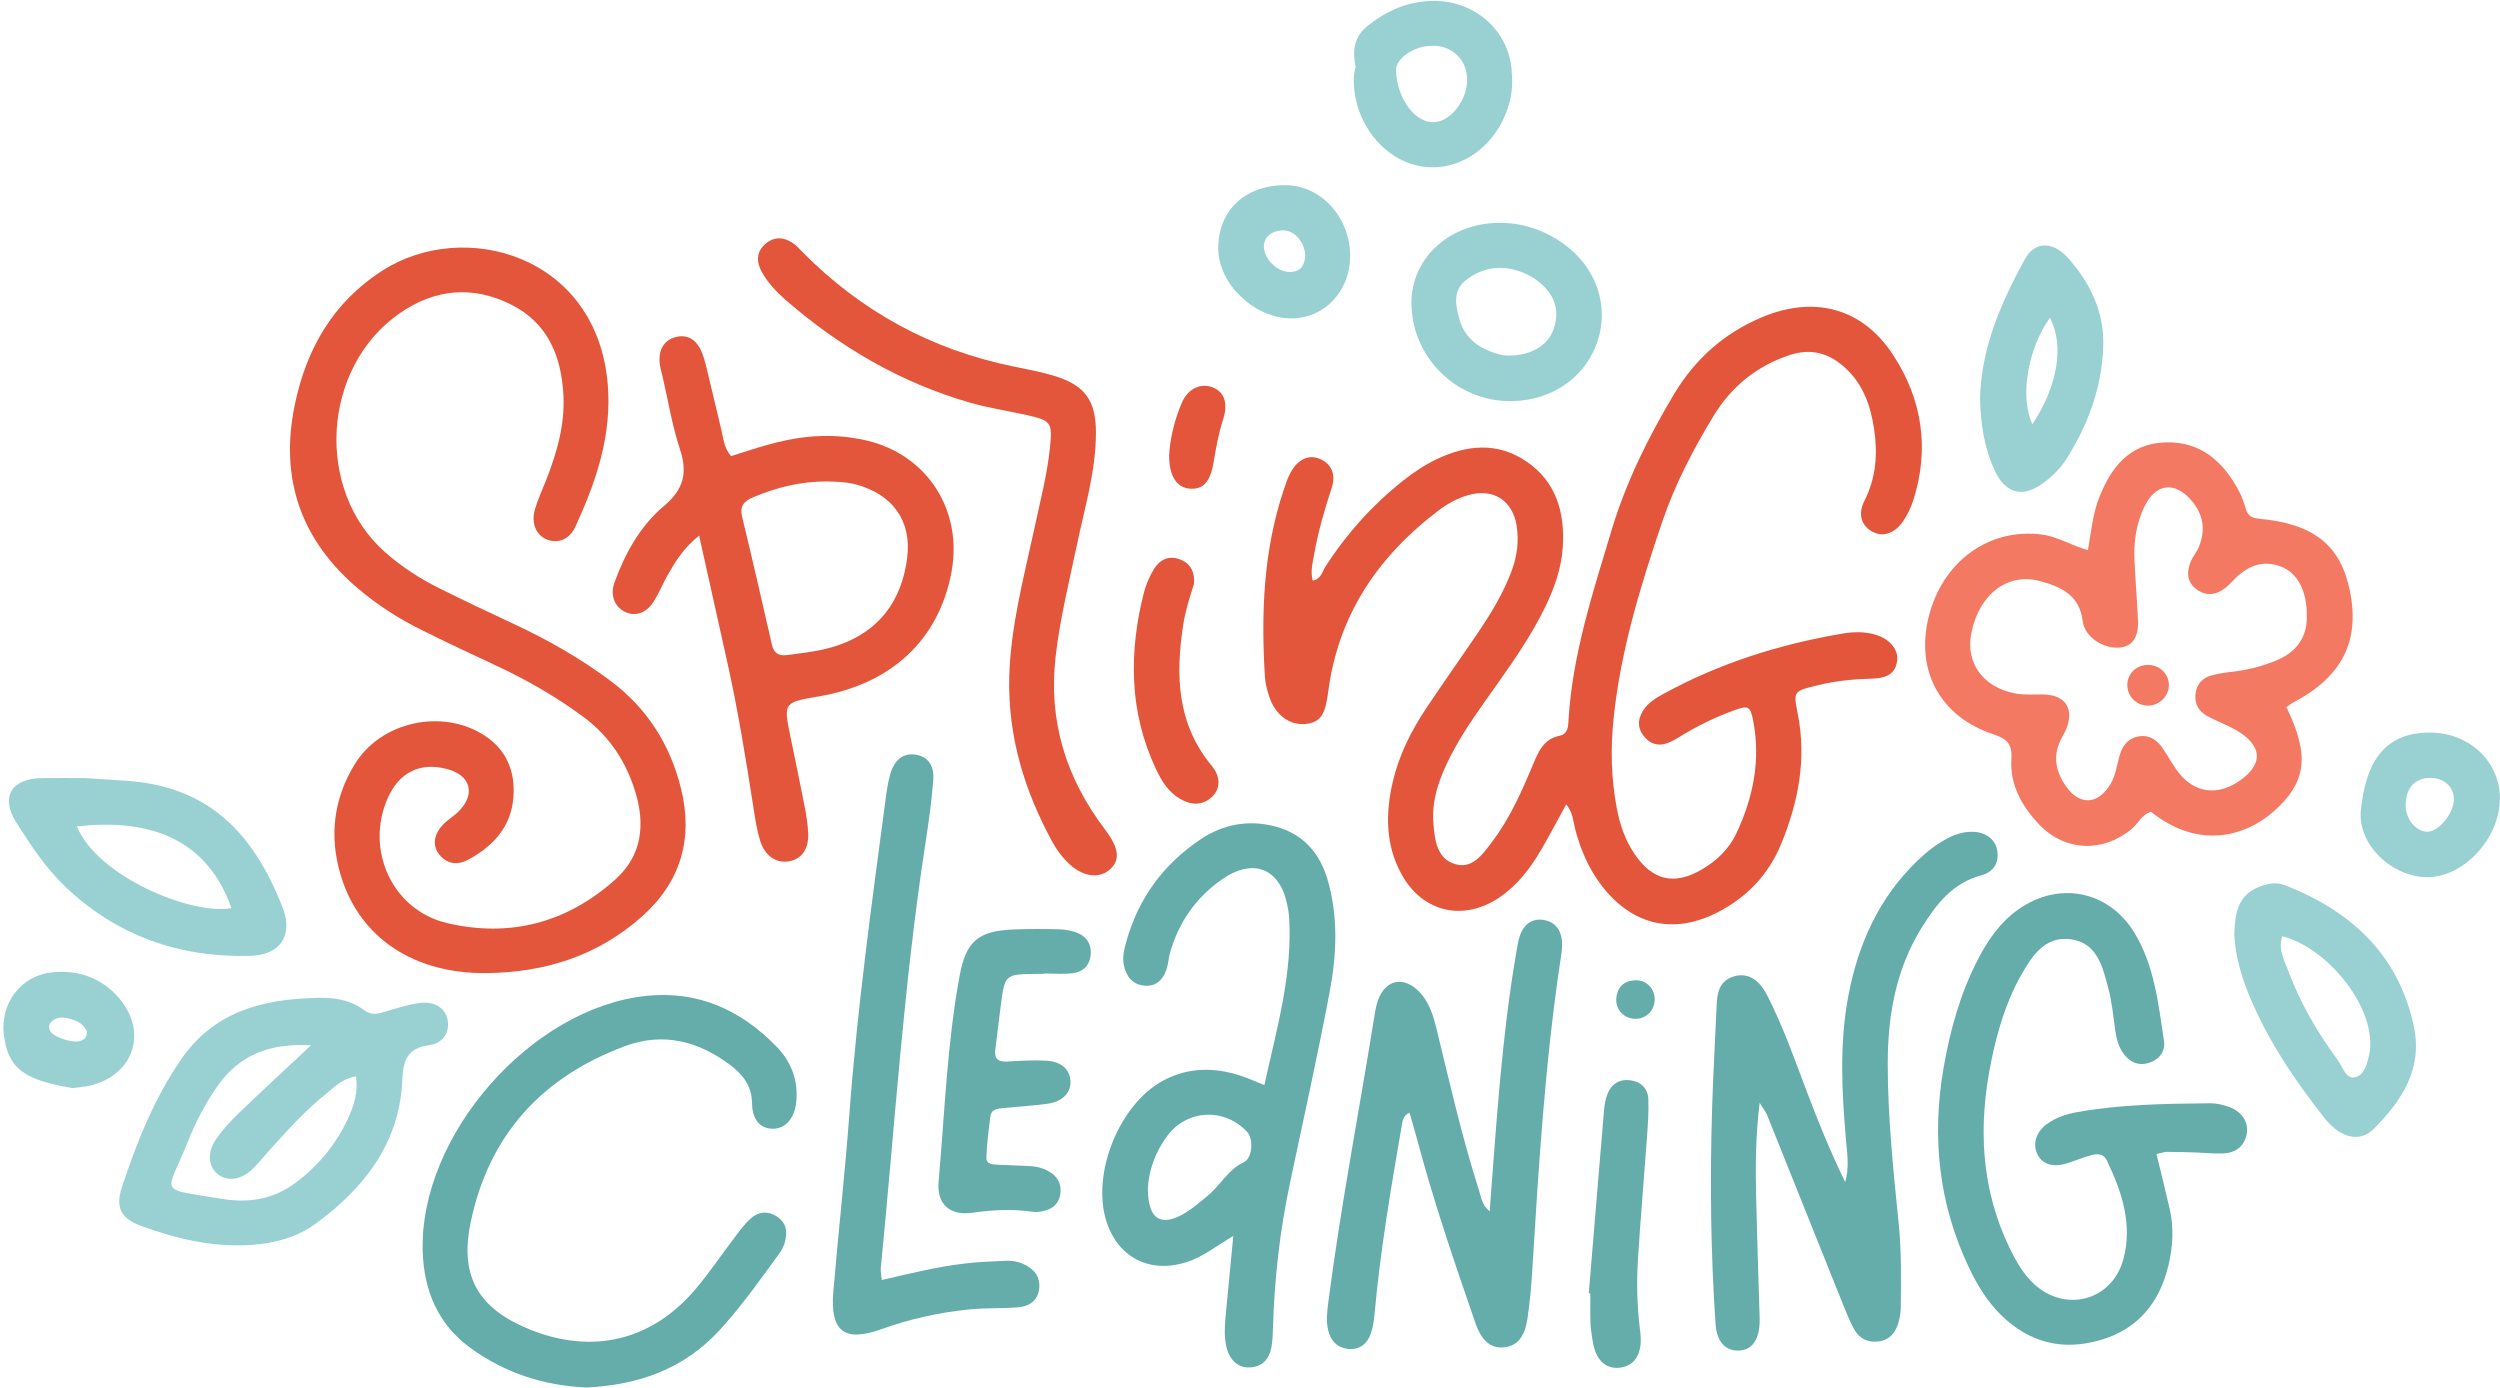 <?xml version="1.0" encoding="UTF-8"?><svg xmlns="http://www.w3.org/2000/svg" xmlns:xlink="http://www.w3.org/1999/xlink" height="1087.7" preserveAspectRatio="xMidYMid meet" version="1.0" viewBox="218.8 305.8 1959.8 1087.7" width="1959.8" zoomAndPan="magnify"><g><g id="change1_1"><path d="M 1446.605 936.336 C 1439.34 949.555 1433.316 961.094 1426.75 972.305 C 1418.336 986.637 1408.348 999.699 1394.367 1009.219 C 1365.961 1028.547 1333.688 1021.047 1317.285 990.777 C 1304.812 967.777 1304.906 943.227 1310.656 918.504 C 1315.543 897.512 1325.188 878.469 1337.074 860.645 C 1350.441 840.633 1364.367 821.008 1377.871 801.09 C 1387.91 786.273 1397.055 770.945 1403.504 754.137 C 1408.031 742.324 1409.699 730.105 1407.668 717.664 C 1404.441 697.879 1389.066 688.375 1369.883 693.895 C 1361.18 696.398 1353.34 700.785 1346.211 706.203 C 1298.746 742.258 1267.672 788.309 1259.957 848.488 C 1257.707 866.051 1253.934 871.645 1243.375 873.199 C 1230.766 875.055 1218.898 866.898 1213.992 852.496 C 1212.238 847.324 1210.719 841.859 1210.391 836.445 C 1207.352 786.734 1209.113 737.457 1225.188 689.664 C 1226.719 685.117 1228.195 680.457 1230.488 676.277 C 1236.406 665.438 1245.215 661.727 1254.074 665.793 C 1262.422 669.625 1266.301 677.484 1262.68 688.488 C 1257.07 705.504 1252.109 722.602 1248.984 740.238 C 1247.797 746.98 1245.988 753.664 1247.816 760.895 C 1254.531 759.918 1255.402 753.641 1258.102 749.48 C 1274.727 723.867 1294.836 701.477 1318.77 682.543 C 1326.887 676.133 1335.441 670.391 1344.789 665.898 C 1368.605 654.445 1392.699 652.137 1415.395 667.527 C 1438.754 683.375 1445.586 707.574 1443.918 734.418 C 1442.875 751.027 1437.406 766.637 1430.117 781.637 C 1419.855 802.766 1406.66 822.027 1393.168 841.129 C 1380.078 859.664 1366.504 877.906 1356.102 898.148 C 1347.551 914.812 1340.898 932.277 1342.473 951.402 C 1343.555 964.457 1345.16 979.402 1360.191 983.379 C 1373.367 986.867 1381.25 975.238 1388.227 966.062 C 1402.496 947.328 1411.898 925.848 1420.918 904.262 C 1424.977 894.547 1429.191 885.141 1440.973 882.691 C 1448.305 881.172 1448.082 875.141 1448.41 869.773 C 1451.566 818.465 1467.535 770.031 1482.164 721.375 C 1493.496 683.691 1510.887 648.559 1531.074 614.82 C 1547.477 587.422 1570.105 567.152 1599.629 554.66 C 1640.613 537.289 1678.508 546.895 1702.762 583.906 C 1725.73 618.953 1731.648 657.688 1718.559 698.285 C 1716.68 704.09 1713.875 709.832 1710.391 714.828 C 1703.473 724.715 1693.73 727.156 1685.531 721.984 C 1677.965 717.223 1675.086 708.793 1680.355 698.406 C 1689.535 680.301 1690.84 661.512 1687.953 642.16 C 1685.285 624.211 1679.559 607.457 1665.684 594.539 C 1653.062 582.77 1638.914 578.531 1622.098 584.035 C 1596.133 592.543 1576.266 608.617 1562.137 631.797 C 1546 658.27 1531.711 685.789 1521.758 715.156 C 1504.758 765.289 1489.227 815.867 1483.746 868.902 C 1481.312 892.316 1481.789 915.57 1486.105 938.738 C 1488.527 951.715 1492.605 964.055 1500.02 975.055 C 1514.277 996.176 1531.348 1000.059 1553.098 987.277 C 1564.621 980.496 1574.098 971.438 1579.824 959.352 C 1593.094 931.383 1599.105 902.137 1593.23 871.184 C 1591.023 859.531 1589.547 858.457 1578.18 862.629 C 1564.602 867.602 1551.566 873.812 1539.105 881.184 C 1534.973 883.629 1530.945 886.449 1526.504 888.145 C 1518.484 891.199 1511.609 888.867 1506.648 881.828 C 1502.082 875.387 1503.027 868.852 1507.043 862.551 C 1510.887 856.531 1516.891 852.977 1522.902 849.684 C 1566.758 825.684 1613.746 810.883 1662.879 802.52 C 1671.762 801.004 1680.727 800.766 1689.449 803.484 C 1700.582 806.961 1707.32 815.324 1705.98 824.219 C 1704.238 835.758 1695.102 837.551 1685.922 837.797 C 1671.422 838.184 1657.145 839.648 1643.055 843.133 C 1625.23 847.535 1624.488 847.57 1627.973 864.73 C 1635.227 900.555 1628.652 934.414 1615.062 967.461 C 1605.238 991.344 1588.41 1008.988 1565.641 1020.797 C 1530.871 1038.828 1498.227 1031.238 1474.332 999.996 C 1464.145 986.684 1457.727 971.59 1453.531 955.473 C 1451.992 949.555 1452 943.145 1446.605 936.336" fill="#e4563c"/></g><g id="change1_2"><path d="M 600.316 1068.629 C 543.301 1069.301 500.758 1041.031 485.98 992.242 C 476.715 961.648 480.207 932.188 496.836 904.961 C 517.328 871.402 565.605 860.902 598.602 882.355 C 615.797 893.531 622.648 910.301 621.324 930.172 C 619.75 953.773 605.504 969.129 585.754 979.785 C 577.945 984 569.594 983.449 563.336 975.91 C 557.551 968.941 558.664 959.824 566.43 951.902 C 570.258 948 575.215 945.188 578.969 941.23 C 591.648 927.863 587.527 913.699 569.793 908.812 C 548.527 902.957 531.895 910.934 522.801 931.344 C 504.801 971.754 526.172 1019.289 569.301 1029.43 C 618.633 1041.02 663.531 1029.148 701.387 995.02 C 722.082 976.355 724.641 952.188 716.875 926.695 C 709.691 903.113 696.77 883.18 676.699 868.23 C 655.109 852.152 631.938 838.84 607.551 827.5 C 587.617 818.234 567.719 808.875 548.059 799.047 C 530.805 790.426 514.637 779.977 499.855 767.504 C 454.734 729.434 437.957 681.27 449.785 623.602 C 458.828 579.52 479.711 542.828 518.66 517.859 C 582.398 476.988 686.758 505.391 695.238 607.172 C 698.555 647.012 686.145 683.16 669.984 718.426 C 665.355 728.527 656.801 731.973 648.246 729.008 C 639.391 725.938 634.902 716.348 638.117 705.145 C 640.383 697.262 643.98 689.75 646.973 682.07 C 655.277 660.789 661.637 639.012 660.492 615.91 C 658.98 585.309 648.359 559.031 619.488 544.57 C 589.285 529.449 559.527 532.18 531.75 551.641 C 471.102 594.129 465.449 689.801 520.641 738.648 C 533.582 750.102 548.027 759.441 563.461 767.105 C 582.531 776.578 601.773 785.715 621.074 794.703 C 647.949 807.219 673.598 821.746 697.379 839.516 C 726.098 860.965 744.145 889.449 752.668 924.004 C 762.445 963.648 752.27 997.578 721.637 1024.648 C 687.09 1055.18 645.895 1068.141 600.316 1068.629" fill="#e4563c"/></g><g id="change2_1"><path d="M 2027.133 788.438 C 2027.336 769.16 2019.859 754.797 2006.836 749.91 C 1992.051 744.375 1980.02 749.77 1969.711 760.57 C 1967.809 762.555 1965.918 764.574 1963.797 766.309 C 1956.641 772.164 1948.656 773.434 1941.027 768.02 C 1933.145 762.426 1932.691 754.234 1936.23 745.852 C 1937.816 742.09 1940.66 738.859 1942.273 735.098 C 1947.906 721.926 1946.383 709.605 1937.031 698.512 C 1923.867 682.867 1908.777 684.504 1899.844 702.934 C 1893.434 716.176 1891.363 730.48 1892.051 745.102 C 1892.797 760.891 1894.117 776.652 1894.816 792.445 C 1895.398 805.473 1890.246 812.578 1880.359 813.445 C 1867.781 814.551 1852.969 805.266 1851.449 792.609 C 1848.945 771.969 1833.945 765.637 1817.926 761.312 C 1792.402 754.43 1770.156 771.914 1764.164 802.031 C 1759.48 825.551 1773.316 844.543 1798.52 849.371 C 1806.035 850.809 1813.574 850 1821.102 850.223 C 1837.816 850.719 1844.656 861.188 1838.871 876.512 C 1837.676 879.707 1835.762 882.633 1834.25 885.723 C 1827.789 898.934 1830.492 911.18 1838.641 922.555 C 1849.328 937.461 1863.48 936.535 1873.152 920.633 C 1877.555 913.391 1878.266 905.027 1880.676 897.18 C 1883.102 889.207 1888.129 883.855 1896.465 882.898 C 1903.969 882.035 1909.73 885.965 1913.879 891.945 C 1918.574 898.715 1922.332 906.203 1927.535 912.527 C 1939.34 926.898 1956.082 929.27 1971.77 919.578 C 1993.496 906.152 1993.395 890.406 1971.211 877.852 C 1964.062 873.805 1956.207 871.035 1948.984 867.078 C 1942.477 863.5 1939.098 857.605 1939.898 849.941 C 1940.688 842.27 1945.102 837.242 1952.398 835.266 C 1957.668 833.836 1963.164 833.023 1968.609 832.418 C 1981.008 831.039 1992.926 827.992 2004.348 823.043 C 2019.949 816.289 2027.59 804.375 2027.133 788.438 Z M 2011.152 860.168 C 2029.734 898.133 2026.828 919.309 2001.086 941.969 C 1978.621 961.73 1942.082 971.844 1905.047 942.211 C 1897.875 944.145 1895.133 951.242 1889.957 955.555 C 1867.426 974.32 1837.777 973.375 1817.52 952.297 C 1803.762 937.977 1794.23 920.859 1795.551 900.629 C 1796.375 887.992 1791.234 884.699 1780.664 881.137 C 1739.668 867.336 1720.516 831.52 1730.582 789.953 C 1741.242 745.949 1778.137 719.207 1819.945 724.926 C 1832.23 726.605 1842.777 733.598 1855.559 737.016 C 1858.176 722.5 1859.277 708.883 1864.293 696.074 C 1873.711 672.031 1888.164 653.574 1916.062 652.594 C 1944.137 651.605 1961.996 667.875 1974.281 691.402 C 1976.488 695.629 1978 700.273 1979.383 704.859 C 1980.996 710.219 1984.117 711.914 1989.793 712.441 C 2033.148 716.461 2053.938 733.438 2061.109 769.914 C 2068.812 809.125 2054.355 836.848 2015.746 856.945 C 2014.555 857.562 2013.539 858.484 2011.152 860.168" fill="#f47963"/></g><g id="change3_1"><path d="M 1598.223 1170.312 C 1594.867 1197.711 1594.977 1220.883 1595.48 1244.051 C 1596.117 1272.922 1597.113 1301.77 1597.957 1330.633 C 1598.066 1334.75 1598.352 1338.883 1598.188 1343 C 1597.586 1356.992 1591.68 1364.461 1581.348 1364.539 C 1571.227 1364.609 1564.586 1357.582 1563.621 1343.41 C 1559.82 1287.133 1559.207 1230.77 1560.949 1174.402 C 1561.77 1147.613 1563.391 1120.844 1564.5 1094.062 C 1564.914 1083.902 1566.625 1074.613 1578.02 1071.223 C 1588.426 1068.121 1597.422 1073.023 1604.105 1086.051 C 1616.344 1109.941 1625.281 1135.23 1634.738 1160.301 C 1643.887 1184.551 1653.648 1208.582 1665.238 1232.391 C 1668.68 1221.18 1666.816 1210.18 1665.875 1199.242 C 1662.609 1161.492 1660.672 1123.723 1667.793 1086.223 C 1675.527 1045.473 1692.039 1009.004 1722.539 979.895 C 1729.531 973.234 1737.102 967.336 1745.746 962.879 C 1751.98 959.668 1758.543 957.656 1765.512 957.852 C 1775.941 958.145 1783.422 964.316 1784.586 973.234 C 1785.844 983.012 1780.902 989.598 1772.094 991.938 C 1749.547 997.934 1736.652 1014.594 1725.289 1032.914 C 1705.055 1065.543 1698.645 1101.852 1698.633 1139.512 C 1698.633 1181.492 1703.016 1223.23 1707.223 1264.941 C 1709.457 1286.91 1709.062 1308.871 1708.844 1330.852 C 1708.801 1334.91 1708.078 1339.09 1706.918 1342.992 C 1704.605 1350.75 1699.871 1356.402 1691.262 1357.402 C 1682.91 1358.383 1676.285 1355.141 1672.297 1347.82 C 1669.02 1341.812 1666.391 1335.43 1663.848 1329.07 C 1643.875 1279.352 1624 1229.59 1604.051 1179.871 C 1603.316 1178.031 1601.988 1176.434 1598.223 1170.312" fill="#65adab"/></g><g id="change1_3"><path d="M 867.062 683.211 C 846.898 683.109 827.797 687.789 809.273 695.578 C 801.934 698.672 798.527 702.555 800.621 711.18 C 808.695 744.414 816.27 777.773 823.91 811.113 C 825.398 817.602 828.996 820.188 835.621 819.328 C 849.195 817.562 862.859 816.141 875.863 811.641 C 908.391 800.379 925.684 776.438 929.93 743.227 C 933.688 713.867 918.293 693.109 889.469 685.5 C 882.066 683.539 874.594 683.422 867.062 683.211 Z M 766.84 725.629 C 754.211 735.91 747.941 746.43 741.957 757.109 C 738.262 763.703 735.379 770.773 731.387 777.164 C 725.531 786.527 716.832 789.375 708.664 785.426 C 700.809 781.629 696.832 772.5 700.465 762.512 C 708.797 739.613 720.668 718.066 739.25 702.473 C 754.84 689.391 757.934 676.512 751.812 657.91 C 745.816 639.711 742.684 620.559 738.371 601.801 C 737.301 597.141 735.789 592.41 735.77 587.699 C 735.734 578.441 740.359 571.68 749.656 569.77 C 758.117 568.039 764.383 572.352 768.012 579.84 C 770.09 584.109 771.363 588.852 772.508 593.5 C 776.605 610.18 780.477 626.922 784.465 643.629 C 786.039 650.23 786.539 657.23 791.906 663.352 C 811.246 657.219 830.641 650.48 851.309 648.352 C 867.305 646.699 882.977 647.531 898.422 651.191 C 945.93 662.441 973.754 706.125 964.641 754.512 C 954.68 807.402 917.648 842.023 860.633 851.738 C 832.941 856.457 832.941 856.457 838.523 883.715 C 842.109 901.223 845.828 918.699 849.227 936.242 C 850.66 943.656 851.996 951.172 852.355 958.691 C 852.945 970.984 847.59 978.77 838.227 980.824 C 828.059 983.055 818.75 977.406 814.859 965.371 C 812.34 957.574 811.051 949.324 809.789 941.188 C 803.688 901.785 797.336 862.438 788.621 823.508 C 781.574 792.027 774.605 760.531 766.84 725.629" fill="#e4563c"/></g><g id="change3_2"><path d="M 1909.293 1210.492 C 1912.965 1225.66 1916.488 1239.531 1919.664 1253.469 C 1923.09 1268.5 1922.203 1283.531 1918.531 1298.398 C 1911.418 1327.223 1894.836 1347.582 1865.703 1356.199 C 1836.117 1364.941 1810.086 1358.59 1787.871 1337.09 C 1776.844 1326.422 1769.012 1313.539 1762.473 1299.832 C 1738.578 1249.781 1732.996 1197.43 1742.383 1143.062 C 1747.551 1113.082 1755.625 1084.113 1769.754 1057.07 C 1777.453 1042.34 1786.84 1028.859 1800.602 1018.992 C 1832.191 996.34 1871.453 1003.652 1891.781 1036.672 C 1907.699 1062.52 1910.676 1092.301 1915.176 1121.422 C 1916.453 1129.68 1911.82 1136.223 1903.699 1138.891 C 1894.59 1141.883 1887.516 1137.98 1882.531 1130.422 C 1879.078 1125.203 1877.812 1119.109 1876.91 1112.902 C 1875.379 1102.031 1874.336 1090.973 1871.512 1080.41 C 1867.113 1063.812 1862.918 1045.02 1842.297 1042.141 C 1821.965 1039.289 1811.801 1055.039 1803.18 1070.262 C 1791.215 1091.371 1784.539 1114.441 1779.699 1138.109 C 1769.379 1188.621 1771.578 1237.82 1794.57 1284.93 C 1799.41 1294.859 1804.844 1304.379 1812.992 1312.051 C 1837.504 1335.18 1874.469 1325.59 1883.297 1293.09 C 1890.738 1265.66 1882.238 1240.16 1870.441 1215.562 C 1867.793 1210.012 1862.82 1210.062 1858.055 1211.391 C 1851.465 1213.211 1845.141 1215.973 1838.562 1217.91 C 1827.512 1221.18 1819.328 1218.25 1815.703 1210.109 C 1812.141 1202.082 1815.094 1192.883 1823.582 1186.812 C 1830.402 1181.941 1838.281 1179.211 1846.406 1177.742 C 1881.023 1171.492 1916.062 1171.02 1951.094 1170.672 C 1955.812 1170.633 1960.723 1171.68 1965.234 1173.16 C 1975.973 1176.672 1981.918 1185.461 1980.02 1194.859 C 1977.941 1205.16 1970.684 1209.742 1960.762 1210.051 C 1953.914 1210.262 1947.047 1209.461 1940.188 1209.23 C 1932.637 1208.992 1925.074 1208.789 1917.523 1208.781 C 1915.555 1208.781 1913.594 1209.562 1909.293 1210.492" fill="#65adab"/></g><g id="change3_3"><path d="M 1118.641 1237.91 C 1118.789 1261.852 1129.039 1267.828 1147.531 1256.859 C 1153.961 1253.039 1159.648 1247.93 1165.5 1243.18 C 1175.488 1235.059 1181.262 1222.789 1193.891 1216.84 C 1200.859 1213.551 1201.32 1198.379 1196.559 1193.238 C 1178.75 1174.02 1149.32 1175.309 1133.672 1196.449 C 1124.07 1209.422 1119.109 1224.289 1118.641 1237.91 Z M 1185.609 1274.621 C 1171.281 1283.32 1161.621 1291.051 1149.738 1294.969 C 1120.711 1304.551 1095.352 1292.07 1086.148 1263.23 C 1074.211 1225.781 1096.328 1170.988 1131.059 1152.66 C 1150.391 1142.461 1170.578 1142.379 1191 1148.961 C 1196.73 1150.801 1202.23 1153.352 1209.949 1156.41 C 1219.711 1111.941 1232.32 1069.172 1229.301 1023.879 C 1229.109 1021.148 1228.551 1018.441 1228.031 1015.738 C 1222.43 986.617 1201.48 977.953 1176.699 995.195 C 1156.301 1009.391 1142.719 1028.91 1135.949 1052.941 C 1134.828 1056.879 1134.691 1061.109 1133.469 1065.012 C 1130.75 1073.77 1125.07 1079.57 1115.379 1078.41 C 1106 1077.281 1101.309 1070.602 1099.691 1061.691 C 1098.551 1055.422 1100.199 1049.371 1101.879 1043.43 C 1111.449 1009.68 1131 983.09 1160.102 963.672 C 1174.879 953.812 1191.379 949.465 1209.121 951.828 C 1234.891 955.258 1251.801 969.848 1259.25 994.551 C 1268.191 1024.211 1266.648 1054.559 1260.98 1084.371 C 1251.488 1134.262 1240.488 1183.859 1229.961 1233.551 C 1222.109 1270.609 1217.891 1308.078 1216.738 1345.922 C 1216.578 1351.398 1216.469 1356.961 1215.422 1362.309 C 1213.68 1371.262 1208.422 1377.16 1198.75 1377.738 C 1189.699 1378.289 1182.789 1372.359 1180.262 1361.84 C 1178.309 1353.719 1178.84 1345.441 1179.609 1337.219 C 1181.43 1317.512 1183.379 1297.809 1185.609 1274.621" fill="#65adab"/></g><g id="change3_4"><path d="M 1386.559 1255.422 C 1391.91 1186.059 1396.012 1118.801 1407.461 1052.32 C 1408.281 1047.609 1408.879 1042.738 1410.609 1038.352 C 1413.629 1030.66 1419.449 1025.75 1428.109 1026.859 C 1437.59 1028.078 1442.531 1034.539 1443.281 1043.711 C 1443.66 1048.43 1442.84 1053.301 1442.129 1058.039 C 1429.949 1139.039 1424.941 1220.691 1419.93 1302.34 C 1419.18 1314.68 1418.02 1327.039 1416.238 1339.262 C 1414.141 1353.629 1408.441 1360.449 1398.879 1361.891 C 1388.441 1363.449 1380.52 1357.77 1375.449 1343.121 C 1358.859 1295.059 1342.391 1246.949 1329.379 1197.75 C 1327.641 1191.172 1325.621 1184.672 1323.691 1178.012 C 1318.5 1180.441 1318.25 1184.789 1317.559 1188.77 C 1309.148 1237.531 1300.82 1286.301 1296.371 1335.648 C 1295.891 1341.059 1295.059 1346.621 1293.238 1351.699 C 1290.422 1359.57 1284.27 1364.121 1275.75 1363.27 C 1267.422 1362.441 1262.031 1357.051 1260.051 1349 C 1258.219 1341.57 1259.141 1333.949 1260.109 1326.441 C 1269.891 1250.75 1284.488 1175.84 1296.5 1100.512 C 1297.25 1095.809 1298.328 1090.949 1300.379 1086.699 C 1306.52 1074.039 1318.5 1071.922 1329.059 1081.109 C 1339.012 1089.77 1342.34 1101.73 1345.281 1113.789 C 1355.531 1155.84 1365.078 1198.07 1378.34 1239.328 C 1379.969 1244.398 1380.262 1250.07 1386.559 1255.422" fill="#65adab"/></g><g id="change3_5"><path d="M 678.277 1393.5 C 645.438 1392.012 614.332 1382.199 587.012 1362.051 C 561.945 1343.57 551.141 1317.328 550.168 1287 C 547.258 1196.109 635.203 1095.68 725.742 1086.449 C 766.316 1082.309 799.758 1097.691 827.562 1126.281 C 839.07 1138.109 844.68 1152.738 843.004 1169.559 C 841.711 1182.531 834.508 1190.672 824.602 1190.648 C 815.215 1190.629 808.523 1184.078 808.367 1170.93 C 808.195 1156.719 800.902 1147.891 790.629 1140.23 C 765.84 1121.762 738.43 1114.93 708.977 1125.809 C 643.363 1150.039 601.465 1196.191 587.547 1265.16 C 579.105 1306.98 594.359 1331.879 633.992 1347.949 C 683.207 1367.898 729.824 1356.828 764.098 1316.289 C 775.172 1303.191 784.77 1288.852 795.188 1275.18 C 798.918 1270.289 802.621 1265.211 807.152 1261.121 C 813.395 1255.48 820.895 1254.828 828.031 1259.578 C 835.375 1264.469 836.312 1271.871 834.031 1279.719 C 833.094 1282.949 831.414 1286.121 829.426 1288.852 C 814.449 1309.398 799.824 1330.219 782.5 1348.961 C 754.656 1379.078 719.312 1391.551 678.277 1393.5" fill="#65adab"/></g><g id="change4_1"><path d="M 462.637 1125.23 C 430.484 1123.43 406.871 1132.551 389.809 1156.531 C 380.199 1170.031 372.457 1184.609 366.406 1199.961 C 349.246 1243.512 340.492 1236.852 393.531 1245.711 C 413.824 1249.102 433.434 1245.719 450.34 1233.129 C 468.258 1219.789 482.238 1202.871 491.621 1182.57 C 496.309 1172.43 499.758 1161.672 497.859 1149.578 C 487.094 1151.301 481.438 1157.66 475.137 1162.66 C 457.859 1176.398 443.219 1192.84 428.523 1209.199 C 424.398 1213.801 420.57 1218.738 416.031 1222.891 C 407.277 1230.891 397.223 1232.039 389.848 1226.512 C 382.047 1220.66 380.887 1209.262 388.23 1198.73 C 393.297 1191.469 399.398 1184.77 405.801 1178.609 C 423.531 1161.531 441.664 1144.871 462.637 1125.23 Z M 468.395 1088.039 C 477.902 1087.82 492.352 1088.559 504.566 1097.852 C 510.539 1102.391 516.043 1100.211 522.035 1098.469 C 530.578 1095.988 539.156 1093.121 547.922 1092.059 C 560.09 1090.578 568.234 1096.359 569.793 1105.77 C 571.25 1114.539 566.637 1123.469 555.516 1125.051 C 537.898 1127.551 534.879 1136.828 534.16 1152.738 C 531.938 1201.961 504.434 1237.07 466.367 1264.988 C 451.66 1275.77 434.254 1280.449 416.152 1281.699 C 386.125 1283.762 357.402 1277.09 329.527 1266.859 C 313.559 1261 309.047 1252.469 314.457 1236.129 C 326.129 1200.91 339.801 1166.441 361.23 1135.672 C 386.059 1100.031 422.219 1088.82 468.395 1088.039" fill="#99d1d2"/></g><g id="change1_4"><path d="M 1009.961 836.363 C 1011.078 796.18 1021.621 757.617 1029.969 718.68 C 1034.43 697.871 1039.859 677.23 1041.949 655.969 C 1043.82 637.012 1042.73 635.43 1023.609 631.148 C 1008.871 627.84 993.812 625.68 979.332 621.5 C 924.965 605.852 877.227 577.949 834.688 540.961 C 827.441 534.66 820.797 527.52 816.027 519.059 C 811.488 511.02 811.699 502.809 819.121 496.699 C 826.434 490.68 834.457 491.738 841.789 497.43 C 843.941 499.102 845.766 501.211 847.691 503.16 C 893.844 549.961 949.066 580.02 1013.512 593.141 C 1024.27 595.328 1035.129 597.359 1045.602 600.57 C 1069.25 607.82 1077.809 619.73 1077.922 644.391 C 1078.059 674.281 1069.391 702.746 1063.309 731.598 C 1057.09 761.172 1049.77 790.504 1046.32 820.625 C 1040.539 871.051 1054.512 915.773 1084.84 955.773 C 1095.48 969.809 1097.289 979.145 1089.609 986.703 C 1080.809 995.375 1066.75 993.363 1055.051 981.184 C 1050.809 976.77 1047 971.688 1044.051 966.324 C 1021.852 925.871 1008.801 882.949 1009.961 836.363" fill="#e4563c"/></g><g id="change3_6"><path d="M 910.109 1309.191 C 932.805 1303.949 954.125 1298.691 975.93 1296.199 C 986.137 1295.031 996.445 1294.629 1006.719 1294.172 C 1011.512 1293.949 1016.262 1294.551 1020.801 1296.578 C 1029.16 1300.32 1034.379 1306.301 1033.48 1315.699 C 1032.539 1325.5 1025.531 1329.98 1016.59 1330.68 C 1004.281 1331.648 991.836 1331.039 979.555 1332.199 C 955.551 1334.469 932.188 1339.711 909.395 1347.891 C 880.598 1358.211 869.422 1349.328 872.062 1318.301 C 876.023 1271.77 881.219 1225.328 884.676 1178.762 C 890.84 1095.82 902.254 1013.52 913.191 931.145 C 914.004 925.023 914.945 918.855 916.609 912.93 C 919.98 900.93 927.379 895.648 937.227 897.496 C 946.238 899.188 951.324 905.707 950.391 917.641 C 949.102 934.051 946.816 950.414 944.297 966.695 C 927.176 1077.441 920.203 1189.238 909.199 1300.629 C 909.008 1302.578 909.594 1304.609 910.109 1309.191" fill="#65adab"/></g><g id="change4_2"><path d="M 279.133 953.648 C 294.609 992.305 368.25 1023.461 400.23 1017.699 C 381.98 965.945 339.672 946.758 279.133 953.648 Z M 285.648 915.75 C 296.875 916.492 307.137 917.188 317.402 917.848 C 380.551 921.895 416.918 956.977 440.398 1017.34 C 448.859 1039.102 438.523 1054.539 414.691 1055.141 C 359.688 1056.539 310.711 1039.539 270.371 1001.281 C 254.902 986.605 243.047 968.668 231.668 950.727 C 218.914 930.617 227.543 916.059 251.621 915.773 C 263.277 915.637 274.934 915.75 285.648 915.75" fill="#99d1d2"/></g><g id="change4_3"><path d="M 2007.914 1039.727 C 2004.469 1049.828 2009.527 1058.59 2012.773 1067.328 C 2022.172 1092.559 2035.828 1115.547 2051.684 1137.207 C 2055.477 1142.398 2057.75 1152.297 2065.496 1150.168 C 2072.684 1148.199 2074.633 1138.938 2076.281 1131.566 C 2077.023 1128.277 2076.973 1124.738 2076.816 1121.34 C 2075.438 1088.867 2041.312 1048.398 2007.914 1039.727 Z M 1970.332 1038.906 C 1970.852 1022.387 1972.438 1007.68 1990.125 1000.879 C 1996.961 998.25 2003.43 997.121 2010.07 999.727 C 2061.781 1019.988 2098.895 1053.898 2111.02 1110.148 C 2118.219 1143.578 2101.676 1168.719 2079.598 1190.789 C 2070.836 1199.547 2059.531 1198.617 2049.551 1190.879 C 2046.328 1188.379 2043.418 1185.32 2040.883 1182.109 C 2016.555 1151.246 1994.828 1118.809 1980.34 1081.969 C 1974.762 1067.789 1971.125 1053.238 1970.332 1038.906" fill="#99d1d2"/></g><g id="change3_7"><path d="M 1037.07 1069.238 C 1035.02 1069.238 1032.961 1069.211 1030.898 1069.238 C 1006.602 1069.609 1006.559 1069.602 1003.328 1094 C 1001.801 1105.551 1000.512 1117.129 999.027 1128.691 C 998.082 1136.078 1001.512 1138.352 1008.512 1137.941 C 1018.77 1137.34 1029.109 1136.691 1039.34 1137.309 C 1050.801 1138.012 1057.328 1144.172 1057.941 1152.84 C 1058.59 1162.289 1051.93 1169.422 1039.691 1171.09 C 1028.148 1172.68 1016.48 1173.328 1004.879 1174.469 C 1000.719 1174.879 995.992 1175.48 995.289 1180.461 C 993.762 1191.301 992.477 1202.219 992.035 1213.148 C 991.816 1218.551 996.949 1218.691 1001.129 1218.871 C 1009.359 1219.199 1017.578 1219.578 1025.801 1219.922 C 1032.109 1220.191 1038 1221.809 1043.191 1225.488 C 1048.762 1229.441 1050.879 1235.059 1050.051 1241.641 C 1049.191 1248.461 1044.949 1252.828 1038.512 1254.68 C 1035.301 1255.609 1031.68 1256.219 1028.422 1255.75 C 1012.66 1253.461 997.156 1254.16 981.355 1256.461 C 963.34 1259.078 952.988 1249.859 954.586 1231.969 C 959.406 1178.02 961.199 1123.73 971.141 1070.328 C 976.102 1043.68 985.781 1035.578 1012.91 1034.449 C 1024.551 1033.969 1036.23 1034 1047.891 1034.25 C 1052.602 1034.352 1057.512 1035.02 1061.949 1036.539 C 1069.828 1039.238 1074.391 1045 1073.852 1053.711 C 1073.301 1062.531 1067.941 1067.738 1059.629 1068.738 C 1052.211 1069.629 1044.602 1068.93 1037.07 1068.93 C 1037.07 1069.031 1037.07 1069.129 1037.07 1069.238" fill="#65adab"/></g><g id="change4_4"><path d="M 1402.27 584.531 C 1419.359 584.281 1432.09 576.57 1436.551 564.18 C 1441.148 551.41 1438.801 540 1429.039 530.25 C 1424.109 525.32 1418.398 521.691 1411.941 519.211 C 1395.879 513.012 1380.578 515.281 1367.48 525.809 C 1357.488 533.828 1359.941 545.809 1362.922 556.238 C 1367.531 572.328 1380.199 580.141 1395.66 583.969 C 1398.27 584.621 1401.09 584.441 1402.27 584.531 Z M 1325.262 542.441 C 1325.52 509.922 1351.988 483.68 1387.641 480.789 C 1406 479.301 1423.102 483.59 1438.789 493.09 C 1467.359 510.398 1480.289 540.68 1472.039 570.32 C 1463.781 599.969 1436.949 619.699 1404.102 620.262 C 1360.68 621.012 1324.91 585.699 1325.262 542.441" fill="#99d1d2"/></g><g id="change4_5"><path d="M 1825.785 554.926 C 1808.234 579.504 1802.043 617.086 1812.051 638.379 C 1831.984 608.07 1837.156 576.668 1825.785 554.926 Z M 1770.98 618.062 C 1771.965 578 1787.625 542.957 1806.02 509.117 C 1813.828 494.742 1828.18 494.723 1840.113 508.18 C 1857.434 527.723 1868.438 550.363 1867.59 577.168 C 1866.566 609.504 1855.711 638.855 1838.484 665.938 C 1833.68 673.508 1827.102 679.699 1819.836 684.938 C 1804.566 695.961 1791.234 692.824 1782.969 675.574 C 1774.246 657.367 1771.426 637.695 1770.98 618.062" fill="#99d1d2"/></g><g id="change4_6"><path d="M 1341.898 341.621 C 1327.23 341.699 1312.699 351.629 1313.129 361.27 C 1314.109 383.57 1328.281 402.48 1343.309 401.57 C 1356.078 400.789 1368.719 384.59 1368.91 368.75 C 1369.102 353.129 1357.539 341.531 1341.898 341.621 Z M 1281.48 357.949 C 1279.109 347.039 1279.559 335.18 1290.75 326.191 C 1305.629 314.23 1322.359 306.922 1341.559 306.512 C 1374.23 305.828 1400.941 328.93 1403.762 360.09 C 1404.57 368.98 1404.461 377.879 1402.012 386.621 C 1392.41 420.82 1362.41 441.871 1331.551 435.949 C 1300.781 430.059 1277.531 397.289 1280.328 363.738 C 1280.441 362.379 1280.852 361.051 1281.48 357.949" fill="#99d1d2"/></g><g id="change4_7"><path d="M 2104.66 937.953 C 2104.914 948.355 2113.16 957.906 2121.781 957.805 C 2130.668 957.699 2142.285 943.469 2142.445 932.508 C 2142.59 922.492 2134.438 915.32 2123.238 915.621 C 2111.25 915.945 2104.328 924.27 2104.66 937.953 Z M 2123.145 880.094 C 2154.02 879.77 2178.516 902.531 2178.531 931.543 C 2178.543 962.973 2150.211 993.621 2121.328 993.426 C 2093.914 993.242 2066.477 967.941 2069.562 940.227 C 2073.371 906.109 2085.75 880.199 2123.145 880.094" fill="#99d1d2"/></g><g id="change3_8"><path d="M 1464.289 1319.602 C 1468.262 1271.68 1472.191 1223.75 1476.262 1175.828 C 1476.609 1171.762 1477.379 1167.59 1478.789 1163.77 C 1481.75 1155.75 1487.988 1151.641 1496.441 1152.59 C 1504.879 1153.539 1510.629 1158.852 1510.961 1167.43 C 1511.371 1177.68 1510.57 1188.012 1509.828 1198.281 C 1507.578 1229.801 1504.789 1261.289 1502.84 1292.828 C 1501.691 1311.352 1502.121 1329.922 1504.449 1348.41 C 1504.961 1352.461 1505.328 1356.691 1504.762 1360.691 C 1503.512 1369.531 1499.281 1376.211 1489.629 1377.809 C 1480.309 1379.359 1472.75 1374.82 1469.172 1364.621 C 1467.379 1359.512 1466.859 1353.922 1466.07 1348.512 C 1465.57 1345.121 1465.531 1341.66 1465.48 1338.219 C 1465.398 1332.039 1465.461 1325.852 1465.461 1319.672 C 1465.07 1319.648 1464.68 1319.629 1464.289 1319.602" fill="#65adab"/></g><g id="change4_8"><path d="M 1242 505.969 C 1241.449 494.879 1232.891 485.941 1224 486.398 C 1214.84 486.879 1208.961 492.441 1209.629 499.988 C 1210.5 509.891 1220.719 519.328 1230.461 518.988 C 1239.32 518.68 1241.641 512.691 1242 505.969 Z M 1226.398 450.949 C 1254.602 451.02 1277.629 476.59 1277.211 507.352 C 1276.84 534.488 1256.699 555.469 1231.102 555.41 C 1202.23 555.328 1174.199 528.711 1173.82 501.012 C 1173.422 471.129 1194.711 450.859 1226.398 450.949" fill="#99d1d2"/></g><g id="change1_5"><path d="M 1154.809 763.445 C 1151.52 773.992 1148.09 784.355 1146.398 795.277 C 1140.23 835.074 1141.34 873.129 1168.801 906.273 C 1176.02 914.988 1175.34 924.527 1168.961 930.441 C 1161.371 937.477 1152.75 937.059 1144.27 932.273 C 1134.898 926.992 1129.441 918.16 1125.02 908.789 C 1114.68 886.832 1108.922 863.562 1107.852 839.395 C 1106.809 816.012 1109.699 792.836 1115.59 770.18 C 1117.281 763.652 1120.09 757.141 1123.711 751.457 C 1128.641 743.707 1136.25 740.836 1145.102 744.859 C 1152.98 748.441 1155.391 755.301 1154.809 763.445" fill="#e4563c"/></g><g id="change4_9"><path d="M 286.824 1114.5 C 285.363 1110.102 281.188 1106.781 275.918 1105.141 C 270.098 1103.309 263.848 1101.871 258.867 1107.051 C 257.016 1108.969 256.574 1111.922 258.43 1114.488 C 262.082 1119.539 276.648 1123.891 282.32 1121.621 C 284.914 1120.578 287.086 1119.109 286.824 1114.5 Z M 275.73 1158.789 C 239.223 1152.629 225.188 1144.578 221.82 1117.09 C 218.777 1092.25 235.402 1070.211 260.289 1067.961 C 280.402 1066.141 298.344 1072.352 311.895 1088 C 334.691 1114.328 324.168 1147.77 290.418 1156.59 C 285.168 1157.961 279.633 1158.219 275.73 1158.789" fill="#99d1d2"/></g><g id="change1_6"><path d="M 1135.289 663.129 C 1135.969 649.988 1139.32 635.32 1145.289 621.469 C 1150.238 609.98 1160.68 605.641 1170.121 609.75 C 1178.559 613.43 1181.609 621.91 1177.719 634.172 C 1174.18 645.301 1172.078 656.629 1170.172 668.102 C 1167.621 683.391 1162.199 689.32 1152.289 688.91 C 1141.641 688.48 1135.422 679.781 1135.289 663.129" fill="#e4563c"/></g><g id="change3_9"><path d="M 1515.93 1090.172 C 1515.422 1098.922 1508.199 1105.191 1499.52 1104.422 C 1490.828 1103.66 1484.789 1096.27 1485.941 1087.488 C 1487.102 1078.68 1492.699 1074.43 1501.199 1074.262 C 1509.941 1074.09 1516.441 1081.422 1515.93 1090.172" fill="#65adab"/></g><g id="change2_2"><path d="M 1903.406 858.961 C 1894.059 859.379 1886.285 851.871 1886.441 842.594 C 1886.594 833.953 1893.141 827.398 1901.969 827.051 C 1911.484 826.68 1919.242 834.02 1919.043 843.191 C 1918.867 851.438 1911.777 858.582 1903.406 858.961" fill="#f47963"/></g></g></svg>